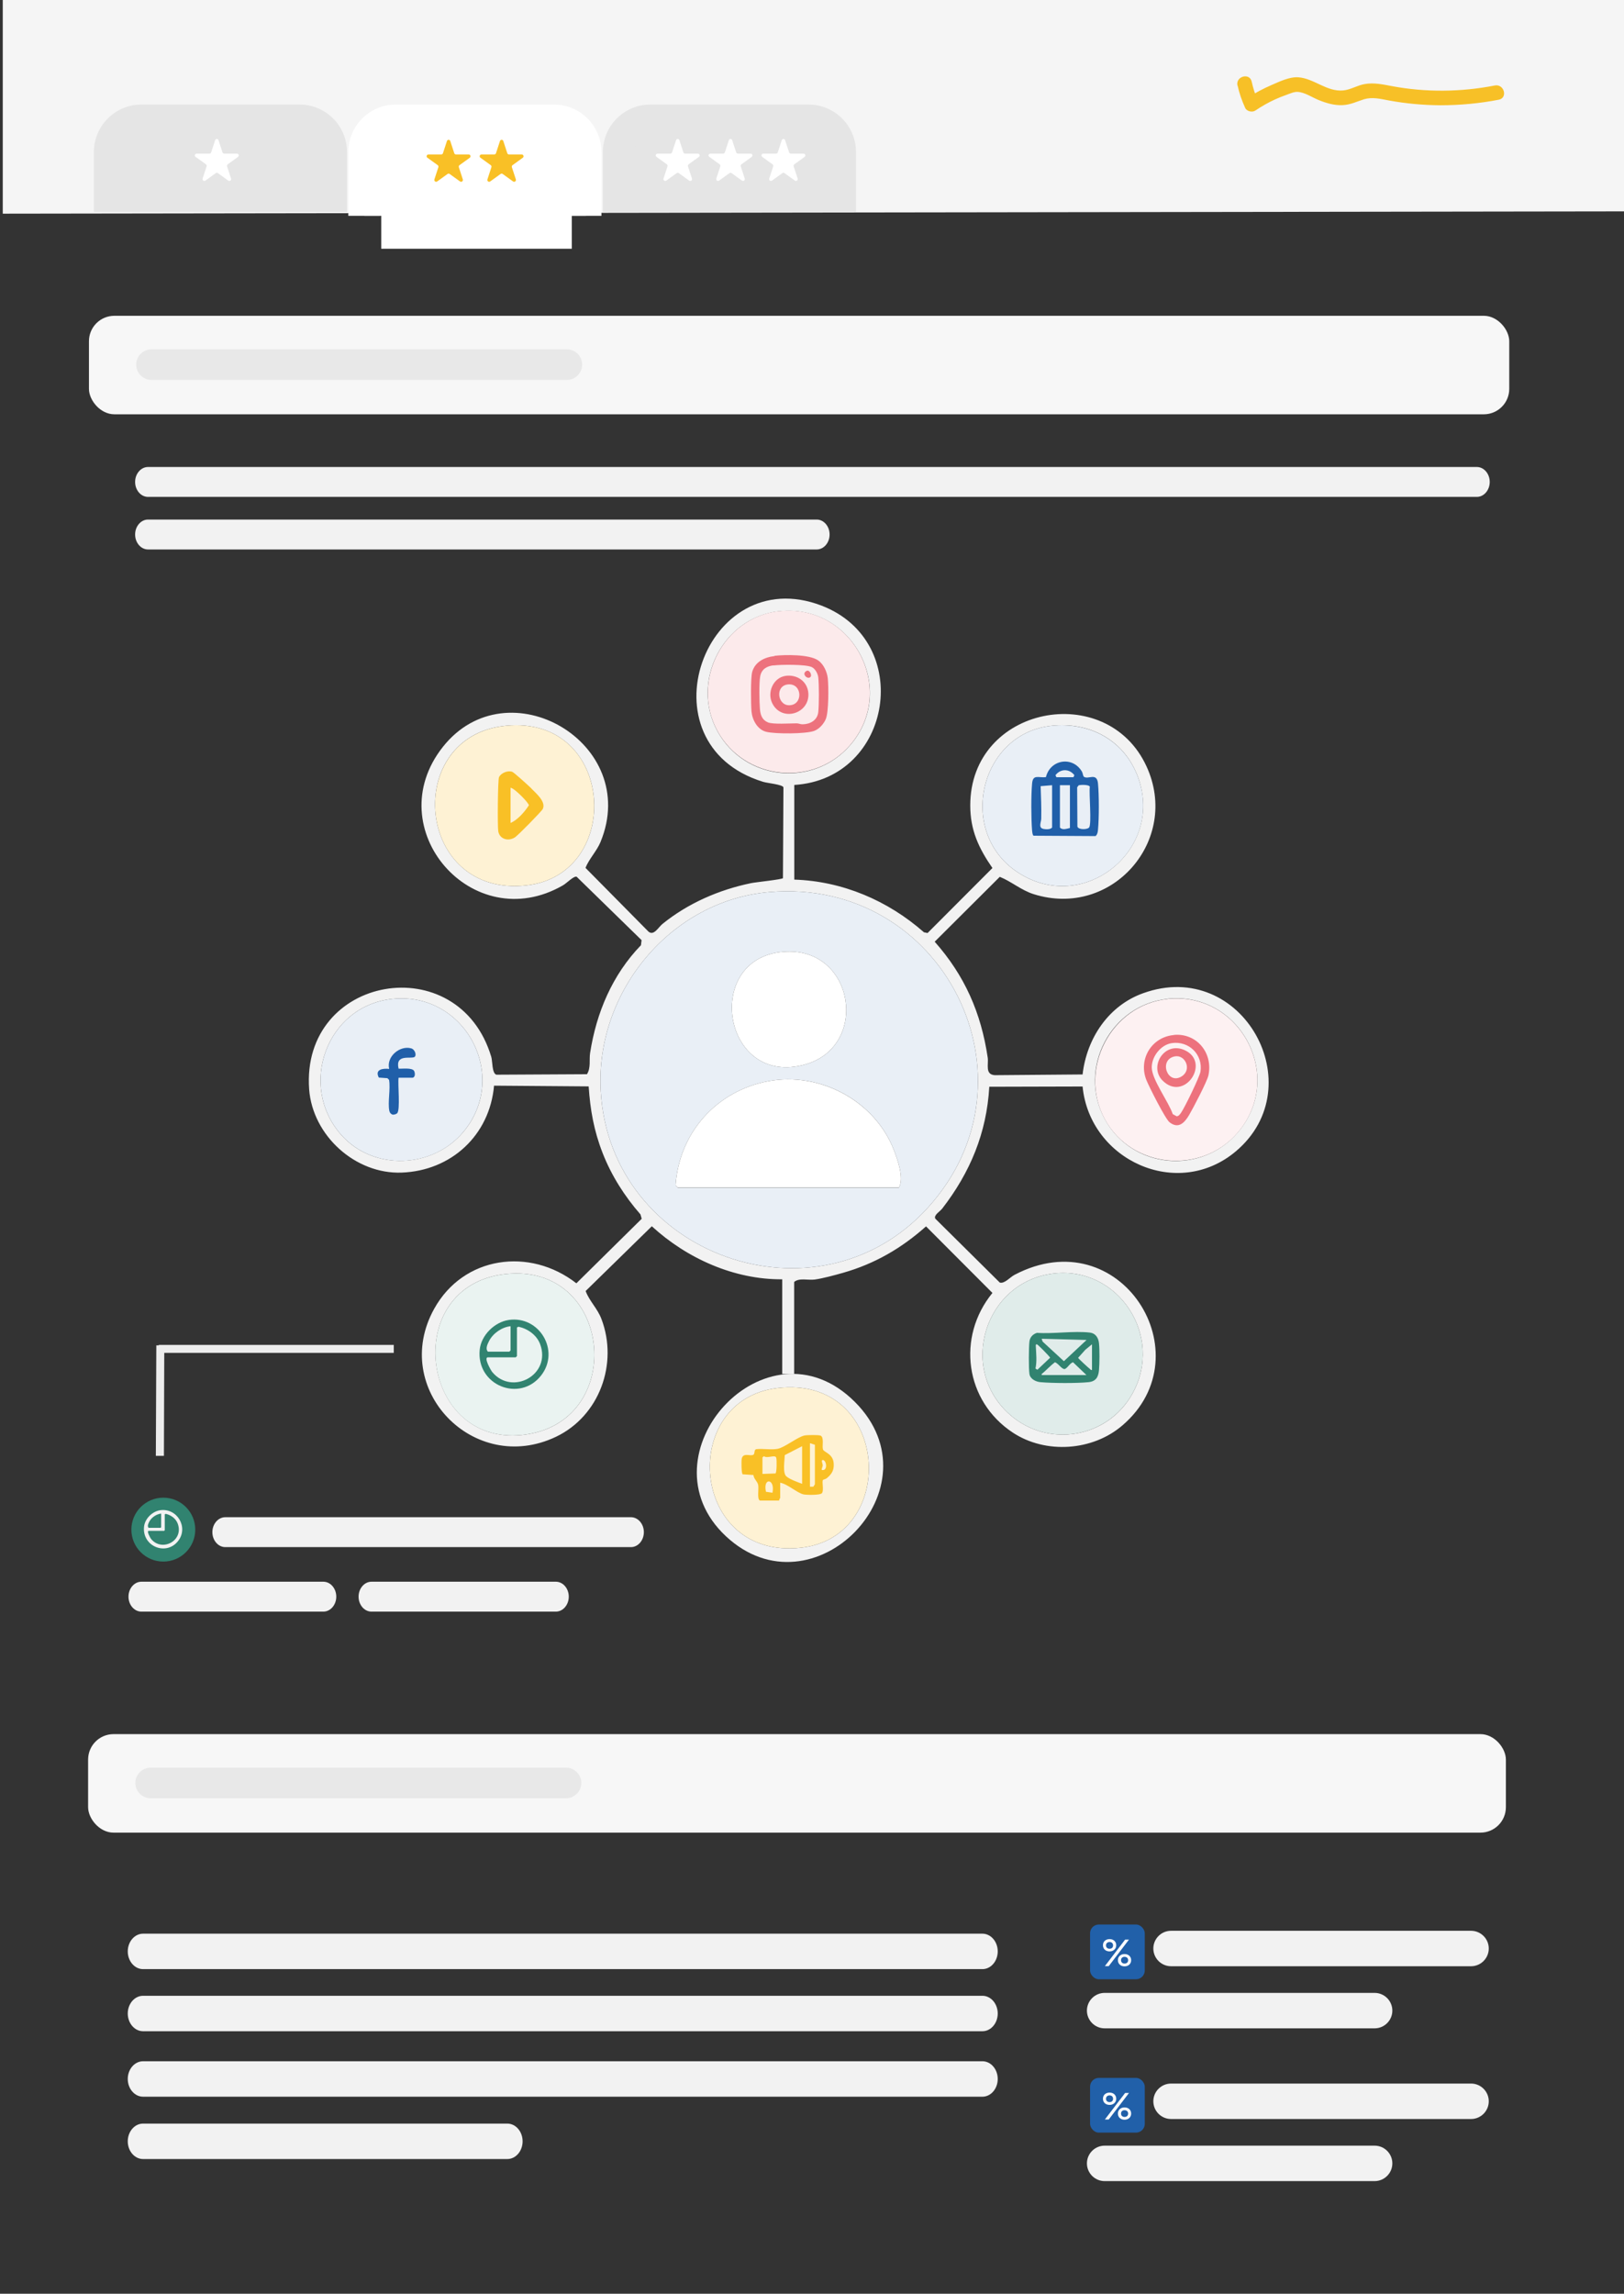 <?xml version="1.0" encoding="UTF-8"?>
<svg id="Layer_1" xmlns="http://www.w3.org/2000/svg" version="1.1" viewBox="0 0 134.74 190.23">
  <rect x="0" y="0" width="134.74" height="190.23" fill="#333333" stroke="none"/>
  <!-- Generator: Adobe Illustrator 29.8.3, SVG Export Plug-In . SVG Version: 2.1.1 Build 3)  -->
  <defs>
    <style>
      .st0 {
        fill: #fdf1f2;
      }

      .st1 {
        fill: #f2f2f2;
      }

      .st2 {
        fill: #ed727d;
      }

      .st3 {
        fill: #f9c026;
      }

      .st4 {
        fill: #fff;
      }

      .st5 {
        fill: #f7c027;
      }

      .st6 {
        fill: #fceaeb;
      }

      .st7, .st8 {
        fill: #318370;
      }

      .st9 {
        fill: #fef2d4;
      }

      .st10 {
        fill: #f7f7f7;
      }

      .st11 {
        fill: #e5e5e5;
      }

      .st12 {
        fill: #2160a9;
      }

      .st13 {
        fill: #205fa9;
      }

      .st14 {
        fill: #e0ecea;
      }

      .st15 {
        fill: #ededed;
      }

      .st16 {
        fill: #f5f5f5;
      }

      .st17 {
        fill: #e9eff6;
      }

      .st18 {
        fill: #e8e8e8;
      }

      .st19 {
        fill: #eaf3f1;
      }

      .st8 {
        stroke: #318370;
        stroke-miterlimit: 10;
        stroke-width: 1.5px;
      }
    </style>
  </defs>
  <rect class="st10" x="7.31" y="143.82" width="117.63" height="8.17" rx="2.11" ry="2.11"/>
  <path class="st18" d="M46.96,149.14H12.5c-.7,0-1.27-.57-1.27-1.27s.57-1.27,1.27-1.27h34.46c.7,0,1.27.57,1.27,1.27s-.57,1.27-1.27,1.27Z"/>
  <g>
    <path class="st1" d="M52.35,128.31H18.69c-.59,0-1.07-.56-1.07-1.24s.48-1.24,1.07-1.24h33.66c.59,0,1.07.56,1.07,1.24s-.48,1.24-1.07,1.24Z"/>
    <path class="st1" d="M26.83,133.66h-15.1c-.59,0-1.07-.56-1.07-1.24s.48-1.24,1.07-1.24h15.1c.59,0,1.07.56,1.07,1.24s-.48,1.24-1.07,1.24Z"/>
    <path class="st1" d="M46.12,133.66h-15.3c-.59,0-1.07-.56-1.07-1.24s.48-1.24,1.07-1.24h15.3c.59,0,1.07.56,1.07,1.24s-.48,1.24-1.07,1.24Z"/>
  </g>
  <polygon class="st16" points="134.84 17.53 .23 17.72 .23 -.01 134.84 0 134.84 17.53"/>
  <g>
    <path class="st4" d="M30.23,17.9v-5.29c0-1.45,1.18-2.63,2.63-2.63h13.12c1.45,0,2.63,1.18,2.63,2.63v5.29"/>
    <path class="st4" d="M49.92,17.9h-2.63v-5.29c0-.73-.59-1.32-1.32-1.32h-13.12c-.73,0-1.32.59-1.32,1.32v5.29h-2.63v-5.29c0-2.18,1.77-3.94,3.94-3.94h13.12c2.18,0,3.94,1.77,3.94,3.94v5.29Z"/>
  </g>
  <rect class="st4" x="36.11" y="9.29" width="6.85" height="15.81" transform="translate(22.34 56.74) rotate(-90)"/>
  <g>
    <path class="st11" d="M51.34,17.57v-4.96c0-1.45,1.18-2.63,2.63-2.63h13.12c1.45,0,2.63,1.18,2.63,2.63v4.96"/>
    <path class="st11" d="M71.04,17.57h-2.63v-4.96c0-.73-.59-1.32-1.32-1.32h-13.12c-.73,0-1.32.59-1.32,1.32v4.96h-2.63v-4.96c0-2.18,1.77-3.94,3.94-3.94h13.12c2.18,0,3.94,1.77,3.94,3.94v4.96Z"/>
  </g>
  <g>
    <path class="st11" d="M9.11,17.57v-4.96c0-1.45,1.18-2.63,2.63-2.63h13.12c1.45,0,2.63,1.18,2.63,2.63v4.96"/>
    <path class="st11" d="M28.81,17.57h-2.63v-4.96c0-.73-.59-1.32-1.32-1.32h-13.12c-.73,0-1.32.59-1.32,1.32v4.96h-2.63v-4.96c0-2.18,1.77-3.94,3.94-3.94h13.12c2.18,0,3.94,1.77,3.94,3.94v4.96Z"/>
  </g>
  <path class="st4" d="M17.9,14.36l-.86.62c-.12.08-.27-.03-.23-.17l.33-1.01c.02-.06,0-.13-.05-.17l-.86-.62c-.12-.08-.06-.27.09-.27h1.06c.06,0,.12-.04.14-.1l.33-1.01c.04-.14.24-.14.28,0l.33,1.01c.02.06.08.1.14.1h1.06c.14,0,.2.18.09.27l-.86.62c-.05.04-.07.11-.05.17l.33,1.01c.04.14-.11.25-.23.17l-.86-.62c-.05-.04-.12-.04-.18,0Z"/>
  <path class="st3" d="M37.13,14.43l-.86.62c-.12.08-.27-.03-.23-.17l.33-1.01c.02-.06,0-.13-.05-.17l-.86-.62c-.12-.08-.06-.27.09-.27h1.06c.06,0,.12-.04.14-.1l.33-1.01c.04-.14.24-.14.28,0l.33,1.01c.02.06.08.1.14.1h1.06c.14,0,.2.18.09.27l-.86.62c-.05.04-.07.11-.05.17l.33,1.01c.04.14-.11.25-.23.17l-.86-.62c-.05-.04-.12-.04-.18,0Z"/>
  <path class="st3" d="M41.53,14.43l-.86.62c-.12.08-.27-.03-.23-.17l.33-1.01c.02-.06,0-.13-.05-.17l-.86-.62c-.12-.08-.06-.27.09-.27h1.06c.06,0,.12-.04.14-.1l.33-1.01c.04-.14.24-.14.28,0l.33,1.01c.02.06.08.1.14.1h1.06c.14,0,.2.18.09.27l-.86.62c-.05.04-.07.11-.05.17l.33,1.01c.04.14-.11.25-.23.17l-.86-.62c-.05-.04-.12-.04-.18,0Z"/>
  <path class="st4" d="M56.14,14.36l-.86.62c-.12.08-.27-.03-.23-.17l.33-1.01c.02-.06,0-.13-.05-.17l-.86-.62c-.12-.08-.06-.27.09-.27h1.06c.06,0,.12-.04.14-.1l.33-1.01c.04-.14.24-.14.28,0l.33,1.01c.02.06.08.1.14.1h1.06c.14,0,.2.18.09.27l-.86.62c-.05.04-.07.11-.05.17l.33,1.01c.04.14-.11.25-.23.17l-.86-.62c-.05-.04-.12-.04-.18,0Z"/>
  <path class="st4" d="M60.52,14.36l-.86.62c-.12.08-.27-.03-.23-.17l.33-1.01c.02-.06,0-.13-.05-.17l-.86-.62c-.12-.08-.06-.27.09-.27h1.06c.06,0,.12-.04.14-.1l.33-1.01c.04-.14.24-.14.28,0l.33,1.01c.02.06.08.1.14.1h1.06c.14,0,.2.18.09.27l-.86.62c-.05.04-.07.11-.05.17l.33,1.01c.04.14-.11.25-.23.17l-.86-.62c-.05-.04-.12-.04-.18,0Z"/>
  <path class="st4" d="M64.91,14.36l-.86.62c-.12.08-.27-.03-.23-.17l.33-1.01c.02-.06,0-.13-.05-.17l-.86-.62c-.12-.08-.06-.27.09-.27h1.06c.06,0,.12-.04.14-.1l.33-1.01c.04-.14.24-.14.28,0l.33,1.01c.02.06.08.1.14.1h1.06c.14,0,.2.18.09.27l-.86.62c-.05.04-.07.11-.05.17l.33,1.01c.04.14-.11.25-.23.17l-.86-.62c-.05-.04-.12-.04-.18,0Z"/>
  <rect class="st10" x="7.38" y="26.19" width="117.84" height="8.17" rx="2.11" ry="2.11"/>
  <path class="st5" d="M102.68,7.09c.14.65.36,1.26.63,1.86.13.29.59.39.84.22.52-.35,1.06-.66,1.63-.92.3-.14.61-.26.92-.37.28-.1.64-.27.94-.26.59.02,1.21.45,1.75.67.63.26,1.31.46,1.99.43s1.19-.3,1.8-.49c.68-.2,1.36-.03,2.04.1,1.41.26,2.84.39,4.27.4,1.63,0,3.26-.15,4.86-.46.77-.15.45-1.33-.33-1.18-2.8.55-5.74.58-8.55.05-.74-.14-1.48-.3-2.23-.17-.62.1-1.17.47-1.79.53-1.37.13-2.41-.99-3.73-1.09-.74-.05-1.57.36-2.24.65s-1.34.64-1.96,1.06l.84.22c-.23-.5-.39-1.03-.51-1.57-.17-.77-1.35-.44-1.18.33h0Z"/>
  <path class="st18" d="M47.03,31.51H12.57c-.7,0-1.27-.57-1.27-1.27s.57-1.27,1.27-1.27h34.46c.7,0,1.27.57,1.27,1.27s-.57,1.27-1.27,1.27Z"/>
  <g>
    <path class="st1" d="M122.53,41.21H12.28c-.59,0-1.07-.56-1.07-1.24s.48-1.24,1.07-1.24h110.25c.59,0,1.07.56,1.07,1.24s-.48,1.24-1.07,1.24Z"/>
    <path class="st1" d="M67.76,45.57H12.28c-.59,0-1.07-.56-1.07-1.24s.48-1.24,1.07-1.24h55.48c.59,0,1.07.56,1.07,1.24s-.48,1.24-1.07,1.24Z"/>
  </g>
  <g>
    <path class="st1" d="M122.05,163.07h-24.89c-.81,0-1.47-.66-1.47-1.47s.66-1.47,1.47-1.47h24.89c.81,0,1.47.66,1.47,1.47s-.66,1.47-1.47,1.47Z"/>
    <path class="st1" d="M114.05,168.22h-22.4c-.81,0-1.47-.66-1.47-1.47s.66-1.47,1.47-1.47h22.4c.81,0,1.47.66,1.47,1.47s-.66,1.47-1.47,1.47Z"/>
  </g>
  <g>
    <path class="st1" d="M122.05,175.74h-24.89c-.81,0-1.47-.66-1.47-1.47s.66-1.47,1.47-1.47h24.89c.81,0,1.47.66,1.47,1.47s-.66,1.47-1.47,1.47Z"/>
    <path class="st1" d="M114.05,180.89h-22.4c-.81,0-1.47-.66-1.47-1.47s.66-1.47,1.47-1.47h22.4c.81,0,1.47.66,1.47,1.47s-.66,1.47-1.47,1.47Z"/>
  </g>
  <g>
    <rect class="st12" x="90.44" y="159.61" width="4.54" height="4.54" rx=".73" ry=".73"/>
    <path class="st4" d="M92.06,160.82c.33,0,.55.21.55.51s-.23.51-.55.51-.55-.2-.55-.51.23-.51.55-.51ZM93.35,160.86h.32l-1.68,2.2h-.32l1.68-2.2ZM92.06,161.62c.18,0,.29-.11.29-.28s-.12-.28-.29-.28-.3.11-.3.28.12.28.3.28ZM93.3,162.06c.33,0,.55.21.55.51s-.23.51-.55.51-.55-.21-.55-.51.23-.51.55-.51ZM93.3,162.85c.18,0,.3-.11.3-.28s-.12-.28-.3-.28-.29.11-.29.28.12.28.29.28Z"/>
  </g>
  <g>
    <rect class="st12" x="90.44" y="172.33" width="4.54" height="4.54" rx=".73" ry=".73"/>
    <path class="st4" d="M92.06,173.55c.33,0,.55.21.55.51s-.23.51-.55.51-.55-.2-.55-.51.23-.51.55-.51ZM93.35,173.58h.32l-1.68,2.2h-.32l1.68-2.2ZM92.06,174.34c.18,0,.29-.11.29-.28s-.12-.28-.29-.28-.3.11-.3.28.12.28.3.28ZM93.3,174.78c.33,0,.55.21.55.51s-.23.51-.55.51-.55-.21-.55-.51.23-.51.55-.51ZM93.3,175.57c.18,0,.3-.11.3-.28s-.12-.28-.3-.28-.29.11-.29.28.12.28.29.28Z"/>
  </g>
  <g>
    <path class="st1" d="M81.51,163.31H11.87c-.7,0-1.27-.66-1.27-1.47s.57-1.47,1.27-1.47h69.64c.7,0,1.27.66,1.27,1.47s-.57,1.47-1.27,1.47Z"/>
    <path class="st1" d="M81.51,168.46H11.87c-.7,0-1.27-.66-1.27-1.47s.57-1.47,1.27-1.47h69.64c.7,0,1.27.66,1.27,1.47s-.57,1.47-1.27,1.47Z"/>
  </g>
  <path class="st1" d="M81.51,173.89H11.87c-.7,0-1.27-.66-1.27-1.47s.57-1.47,1.27-1.47h69.64c.7,0,1.27.66,1.27,1.47s-.57,1.47-1.27,1.47Z"/>
  <path class="st1" d="M42.09,179.06H11.87c-.7,0-1.27-.66-1.27-1.47s.57-1.47,1.27-1.47h30.22c.7,0,1.27.66,1.27,1.47s-.57,1.47-1.27,1.47Z"/>
  <polygon class="st15" points="12.97 111.58 12.93 120.74 13.6 120.74 13.63 111.58 12.97 111.58"/>
  <rect class="st15" x="13.17" y="111.54" width="19.5" height=".66"/>
  <g>
    <circle class="st8" cx="13.55" cy="126.86" r="1.9"/>
    <path class="st1" d="M13.29,125.25c1.41-.2,2.37,1.42,1.49,2.55-.99,1.27-3,.45-2.83-1.18.07-.67.68-1.27,1.34-1.37ZM13.37,125.53c-.39.04-.81.32-.99.68-.07.14-.18.36-.05.5h.99l.05-.05v-1.12ZM13.67,125.59v1.32l-.05.05h-1.28c-.2,0,.13.6.2.68.91,1.1,2.74.13,2.2-1.29-.16-.42-.56-.7-.99-.8l-.08.04Z"/>
  </g>
  <g>
    <path class="st1" d="M65.91,113.95h-1.01s0-7.85,0-7.85c-3.99.03-7.91-1.73-10.82-4.4l-5.49,5.37c.29.81.99,1.46,1.31,2.32,1.41,3.71-.17,8.05-3.77,9.77-6.82,3.25-13.79-3.97-10.11-10.61,2.43-4.39,7.94-5.13,11.8-2.12l5.42-5.35-.1-.36c-1.32-1.51-2.41-3.22-3.14-5.09s-1.03-3.59-1.16-5.53l-7.85-.06c-.36,4.11-3.55,7.06-7.67,7.21-3.84.14-7.38-3.07-7.67-6.9-.7-9.5,12.4-11.77,15.11-2.7.11.36.05,1.36.42,1.48l7.52-.04c.34-.54.17-1.2.26-1.76.52-3.35,1.85-6.49,4.22-8.94l.05-.42-5.39-5.26c-.25-.07-.82.54-1.14.72-7.48,4.31-15.32-4.7-9.96-11.48s16.48-.32,13.08,7.89c-.31.75-.97,1.42-1.24,2.14l5.23,5.29c.44.36.81-.36,1.15-.64,2.12-1.72,4.7-2.84,7.37-3.39.4-.08,2.55-.3,2.63-.41l.04-7.53c-.06-.24-1.35-.35-1.69-.46-10.26-3.15-4.84-18.34,4.86-14.61,7.69,2.96,5.9,14.37-2.27,14.87v7.85c4.01.13,7.77,1.74,10.76,4.37l.3.06,5.38-5.39c-1.14-1.65-1.84-3.14-1.84-5.19,0-8.26,11.32-10.41,14.62-3.25,2.82,6.11-2.84,12.65-9.35,10.61-1.05-.33-1.85-1.05-2.82-1.44l-5.4,5.38c2.49,2.81,3.85,5.9,4.4,9.62.08.56-.24,1.39.58,1.45l7.29-.06c.34-2.98,2.14-5.71,5.03-6.74,8.22-2.96,14.1,7.72,7.68,13.12-4.84,4.07-12.11.74-12.71-5.38l-7.74.02c-.22,3.84-1.59,7.11-3.91,10.11-.19.24-.72.54-.57.83l5.35,5.3c.4.11.83-.43,1.22-.64,8.79-4.62,15.82,6.62,8.95,12.49-2.47,2.12-6.35,2.39-9.08.6-3.98-2.62-4.69-7.93-1.7-11.59l-5.51-5.52c-2.03,1.81-4.25,3.1-6.88,3.85-.67.19-1.69.47-2.36.56-.56.07-1.28-.16-1.7.2v7.66ZM64.62,50.69c-4.66.53-7.35,5.85-5.09,9.96s7.96,4.69,11.01,1.15c3.99-4.63.16-11.79-5.92-11.1ZM41.96,60.19c-8.62.85-7.48,14.27,1.72,13.24,8.1-.9,7.38-14.14-1.72-13.24ZM87.27,60.19c-5.97.61-7.87,8.73-2.93,12.09,5.55,3.77,12.49-1.93,9.98-8.08-1.19-2.9-3.98-4.33-7.05-4.01ZM63.86,73.98c-8.22.69-14.47,8.3-14.02,16.48.75,13.67,17.97,19.82,27.15,9.69,9.67-10.67,1.27-27.38-13.13-26.17ZM32.59,82.84c-5.49.55-7.9,7.21-4.27,11.29,2.67,3,7.57,2.79,10.12-.25,3.88-4.64.14-11.64-5.85-11.04ZM96.89,82.84c-4.73.48-7.51,5.78-5.23,9.97s8.08,4.65,11.08,1.06c3.88-4.64.13-11.64-5.85-11.04ZM42.34,105.63c-9.17.58-7.65,14.28.98,13.38s7.62-13.92-.98-13.38ZM87.4,105.62c-5.69.68-7.94,7.86-3.64,11.68,3.18,2.82,8.13,1.99,10.19-1.71,2.66-4.76-1.16-10.61-6.55-9.97Z"/>
    <path class="st1" d="M70.93,116.27c7.09,7.09-3.47,17.89-10.7,11.14s3.37-18.47,10.7-11.14ZM64.49,115.12c-8.23.99-7.23,14.27,1.98,13.24,8.17-.91,7.36-14.36-1.98-13.24Z"/>
    <path class="st17" d="M32.59,82.84c5.99-.6,9.73,6.4,5.85,11.04-2.55,3.05-7.45,3.25-10.12.25-3.63-4.08-1.22-10.74,4.27-11.29Z"/>
    <path class="st9" d="M41.96,60.19c9.1-.9,9.82,12.34,1.72,13.24-9.2,1.03-10.34-12.38-1.72-13.24Z"/>
    <path class="st0" d="M96.89,82.84c5.98-.6,9.73,6.4,5.85,11.04-3,3.58-8.83,3.07-11.08-1.06s.5-9.49,5.23-9.97Z"/>
    <path class="st17" d="M87.27,60.19c3.07-.31,5.86,1.12,7.05,4.01,2.52,6.15-4.43,11.85-9.98,8.08-4.94-3.36-3.04-11.48,2.93-12.09Z"/>
    <path class="st19" d="M42.34,105.63c8.59-.54,9.62,12.47.98,13.38s-10.15-12.8-.98-13.38Z"/>
    <path class="st14" d="M87.4,105.62c5.39-.64,9.21,5.21,6.55,9.97-2.07,3.7-7.02,4.53-10.19,1.71-4.3-3.82-2.05-11,3.64-11.68Z"/>
    <path class="st6" d="M64.62,50.69c6.07-.69,9.9,6.47,5.92,11.1-3.05,3.54-8.76,2.93-11.01-1.15s.43-9.43,5.09-9.96Z"/>
    <path class="st9" d="M64.49,115.12c9.34-1.12,10.15,12.33,1.98,13.24-9.21,1.03-10.21-12.25-1.98-13.24Z"/>
    <path class="st17" d="M63.86,73.98c-8.22.69-14.47,8.3-14.02,16.48.75,13.67,17.97,19.82,27.15,9.69,9.67-10.67,1.27-27.38-13.13-26.17ZM74.58,98.5h-18.35l-.18-.21c.31-4.35,3.39-7.81,7.68-8.62,4.31-.81,8.84,1.62,10.43,5.7.32.83.87,2.36.42,3.12ZM65.26,78.92c5.65-.21,6.83,7.8,1.61,9.34-6.99,2.05-8.68-9.07-1.61-9.34Z"/>
    <path class="st4" d="M56.23,98.5l-.18-.21c.31-4.35,3.39-7.81,7.68-8.62s8.84,1.62,10.43,5.7c.32.83.87,2.36.42,3.12h-18.35Z"/>
    <path class="st4" d="M65.26,78.92c5.65-.21,6.83,7.8,1.61,9.34-6.99,2.05-8.68-9.07-1.61-9.34Z"/>
    <path class="st7" d="M86.03,110.54c1.38.1,3.06-.18,4.41-.02.46.06.69.43.74.87.06.55.05,1.68,0,2.25s-.26.93-.87.99c-.98.1-2.99.09-3.98,0-.38-.03-.86-.26-.92-.68-.07-.47-.06-2.2,0-2.69.04-.36.29-.62.63-.72ZM86.43,111.04l.07.22,1.77,1.63,1.88-1.76-3.72-.1ZM86.01,111.49c-.1,0-.07.14-.07.19.03.6.1,1.23-.03,1.82l.16.1,1.06-1c-.1-.16-1.04-1.12-1.12-1.12ZM90.6,111.49l-.55.45-.6.67c.01.06.84.82.96.91.06.05.08.12.19.1v-2.12ZM90.15,114.05l-1.12-1.07c-.25.05-.5.54-.71.56-.23.02-.54-.5-.8-.56-.35.27-.65.59-.98.88-.06.06-.14.06-.11.18h3.72Z"/>
    <path class="st13" d="M85.74,69.31c-.09-.13-.09-.28-.11-.43-.08-1.01-.09-2.89,0-3.89.07-.81.52-.46,1.15-.54.35-1.46,2.21-1.78,2.99-.45.07.12.08.36.16.42.36.26,1.08-.4,1.17.57s.09,2.85,0,3.81c-.02.21-.04.38-.2.54l-5.15-.03ZM87.66,64.46h1.4l.08-.17c-.42-.55-1.15-.55-1.57,0l.08.17ZM87.29,65.12l-.95.08c.03.88.07,1.79.05,2.69,0,.3-.28.77.2.86.2.04.57.05.7-.12v-3.51ZM88.77,65.12h-.83v3.51c.21.24.56.1.83.04v-3.55ZM89.49,65.13l-.12.17.02,3.24c.04.28.81.28.97.09.23-.29-.02-2.83.06-3.38-.06-.19-.76-.17-.92-.12Z"/>
    <path class="st7" d="M42.21,109.47c2.54-.37,4.28,2.55,2.69,4.6-1.78,2.28-5.4.82-5.1-2.13.12-1.2,1.23-2.3,2.42-2.47ZM42.36,109.99c-.71.07-1.45.58-1.78,1.22-.13.26-.33.65-.1.89h1.78l.1-.1v-2.01ZM42.89,110.09v2.38l-.1.1h-2.31c-.37,0,.24,1.07.36,1.22,1.65,1.99,4.93.23,3.97-2.32-.29-.76-1.02-1.27-1.79-1.44l-.14.07Z"/>
    <path class="st13" d="M34.39,87.66c-.3.19-1.62-.28-1.32.97.31.02,1.12-.1,1.29.19.08.17.11.49-.11.56h-1.18c-.08.53.16,2.67-.12,2.95-.08.08-.28.13-.39.11-.15-.06-.23-.17-.26-.32-.14-.72.11-1.79-.02-2.56l-.14-.14-.71-.05c-.36-.68.34-.78.86-.72-.26-1.02.9-1.98,1.84-1.7.3.09.47.59.24.73Z"/>
    <path class="st3" d="M44.08,65.39c.42.43,1.22,1.09.96,1.69-.08.19-2.08,2.22-2.32,2.37-.55.35-1.26.15-1.38-.5-.07-.39-.04-4.26.06-4.49.16-.35.7-.57,1.08-.46.16.05,1.39,1.18,1.6,1.38ZM42.36,68.25c.58-.24,1.17-.92,1.52-1.46,0-.2-1.19-1.42-1.52-1.46v2.91Z"/>
    <g>
      <path class="st2" d="M97.4,85.84c-1.86.16-2.98,2.02-2.28,3.75.23.56,1.56,3.21,1.92,3.49.74.57,1.23.04,1.61-.59.33-.56,1.49-2.77,1.61-3.3.4-1.85-.96-3.52-2.85-3.36ZM99.6,88.88c-.07.43-1.31,2.98-1.6,3.39-.09.13-.2.3-.37.31l-.33-.18c-.34-1.02-1.71-2.83-1.74-3.84-.03-.92.75-1.92,1.67-2.05,1.41-.2,2.59.95,2.37,2.37Z"/>
      <path class="st2" d="M98.3,87.1c-1.68-.78-2.99,1.34-1.86,2.5,1.81,1.85,4.05-1.49,1.86-2.5ZM98.04,89.27c-1.19.75-1.94-1.4-.56-1.66.86-.16,1.44,1.11.56,1.66Z"/>
    </g>
    <path class="st3" d="M63.06,124.45c-.28-.09-.08-.98-.16-1.32-.07-.28-.36-.48-.39-.8l-.9-.06c-.1-.14-.1-1.02-.08-1.23.08-.64.74-.22.99-.4.12-.09.03-.39.21-.45.56-.07,1.23.07,1.78-.03.62-.12,1.63-.98,2.25-1.11.2-.04,1.2-.06,1.34.02.29.17.09.87.18,1.14.08.24.84.35.89,1.16.04.57-.16.88-.58,1.23-.09.07-.29.11-.31.14-.11.17.1.87-.09,1.1-.14.17-1.26.15-1.51.1-.53-.11-1.34-.87-1.95-.97v1.27s-.11.12-.08.21h-1.6ZM67.2,123.3h.28s.13-.2.13-.2v-3.28s-.41-.13-.41-.13v3.61ZM66.55,119.94l-1.44.74c-.01.45-.19,1.48.13,1.76.28.25.96.49,1.31.62v-3.12ZM63.27,122.24l1.07-.04c.11-.07.12-1.15.06-1.31-.09-.28-.74.1-1.02-.12l-.12.1v1.35ZM68.19,121.91c.47.11.42-.7.12-.82-.24-.04-.05.29-.05.44,0,.12-.1.25-.08.38ZM64.09,123.8c.24-1.19-.81-1.29-.54-.08l.54.08Z"/>
    <g>
      <path class="st2" d="M64.26,54.39c.88-.1,2.89-.13,3.62.38.45.31.74.95.8,1.49.07.69.08,2.77-.16,3.36-.16.4-.54.83-.95.99-.69.27-3.28.27-4.01.08s-1.15-1-1.21-1.69c-.05-.6-.08-2.79.06-3.28.24-.84,1.04-1.22,1.86-1.31ZM64.17,55.18c-.56.07-.99.32-1.1.92-.1.55-.07,2.11-.02,2.71.04.48.18.9.66,1.1.42.18,1.83.08,2.38.08.18,0,.34.09.51.08.63-.01,1.21-.34,1.29-1,.07-.61.07-2.3,0-2.9-.04-.32-.26-.72-.55-.85-.51-.23-2.55-.21-3.16-.13Z"/>
      <path class="st2" d="M65.13,56.06c.98-.16,1.88.44,1.94,1.46.09,1.69-2.22,2.38-3,.8-.44-.9.08-2.09,1.07-2.26ZM65.4,56.76c-1.11.09-.91,1.73.07,1.73,1.18,0,1.11-1.82-.07-1.73Z"/>
      <path class="st2" d="M67.26,56.12c-.22.31-.82-.24-.34-.48.25-.12.45.34.34.48Z"/>
    </g>
  </g>
</svg>